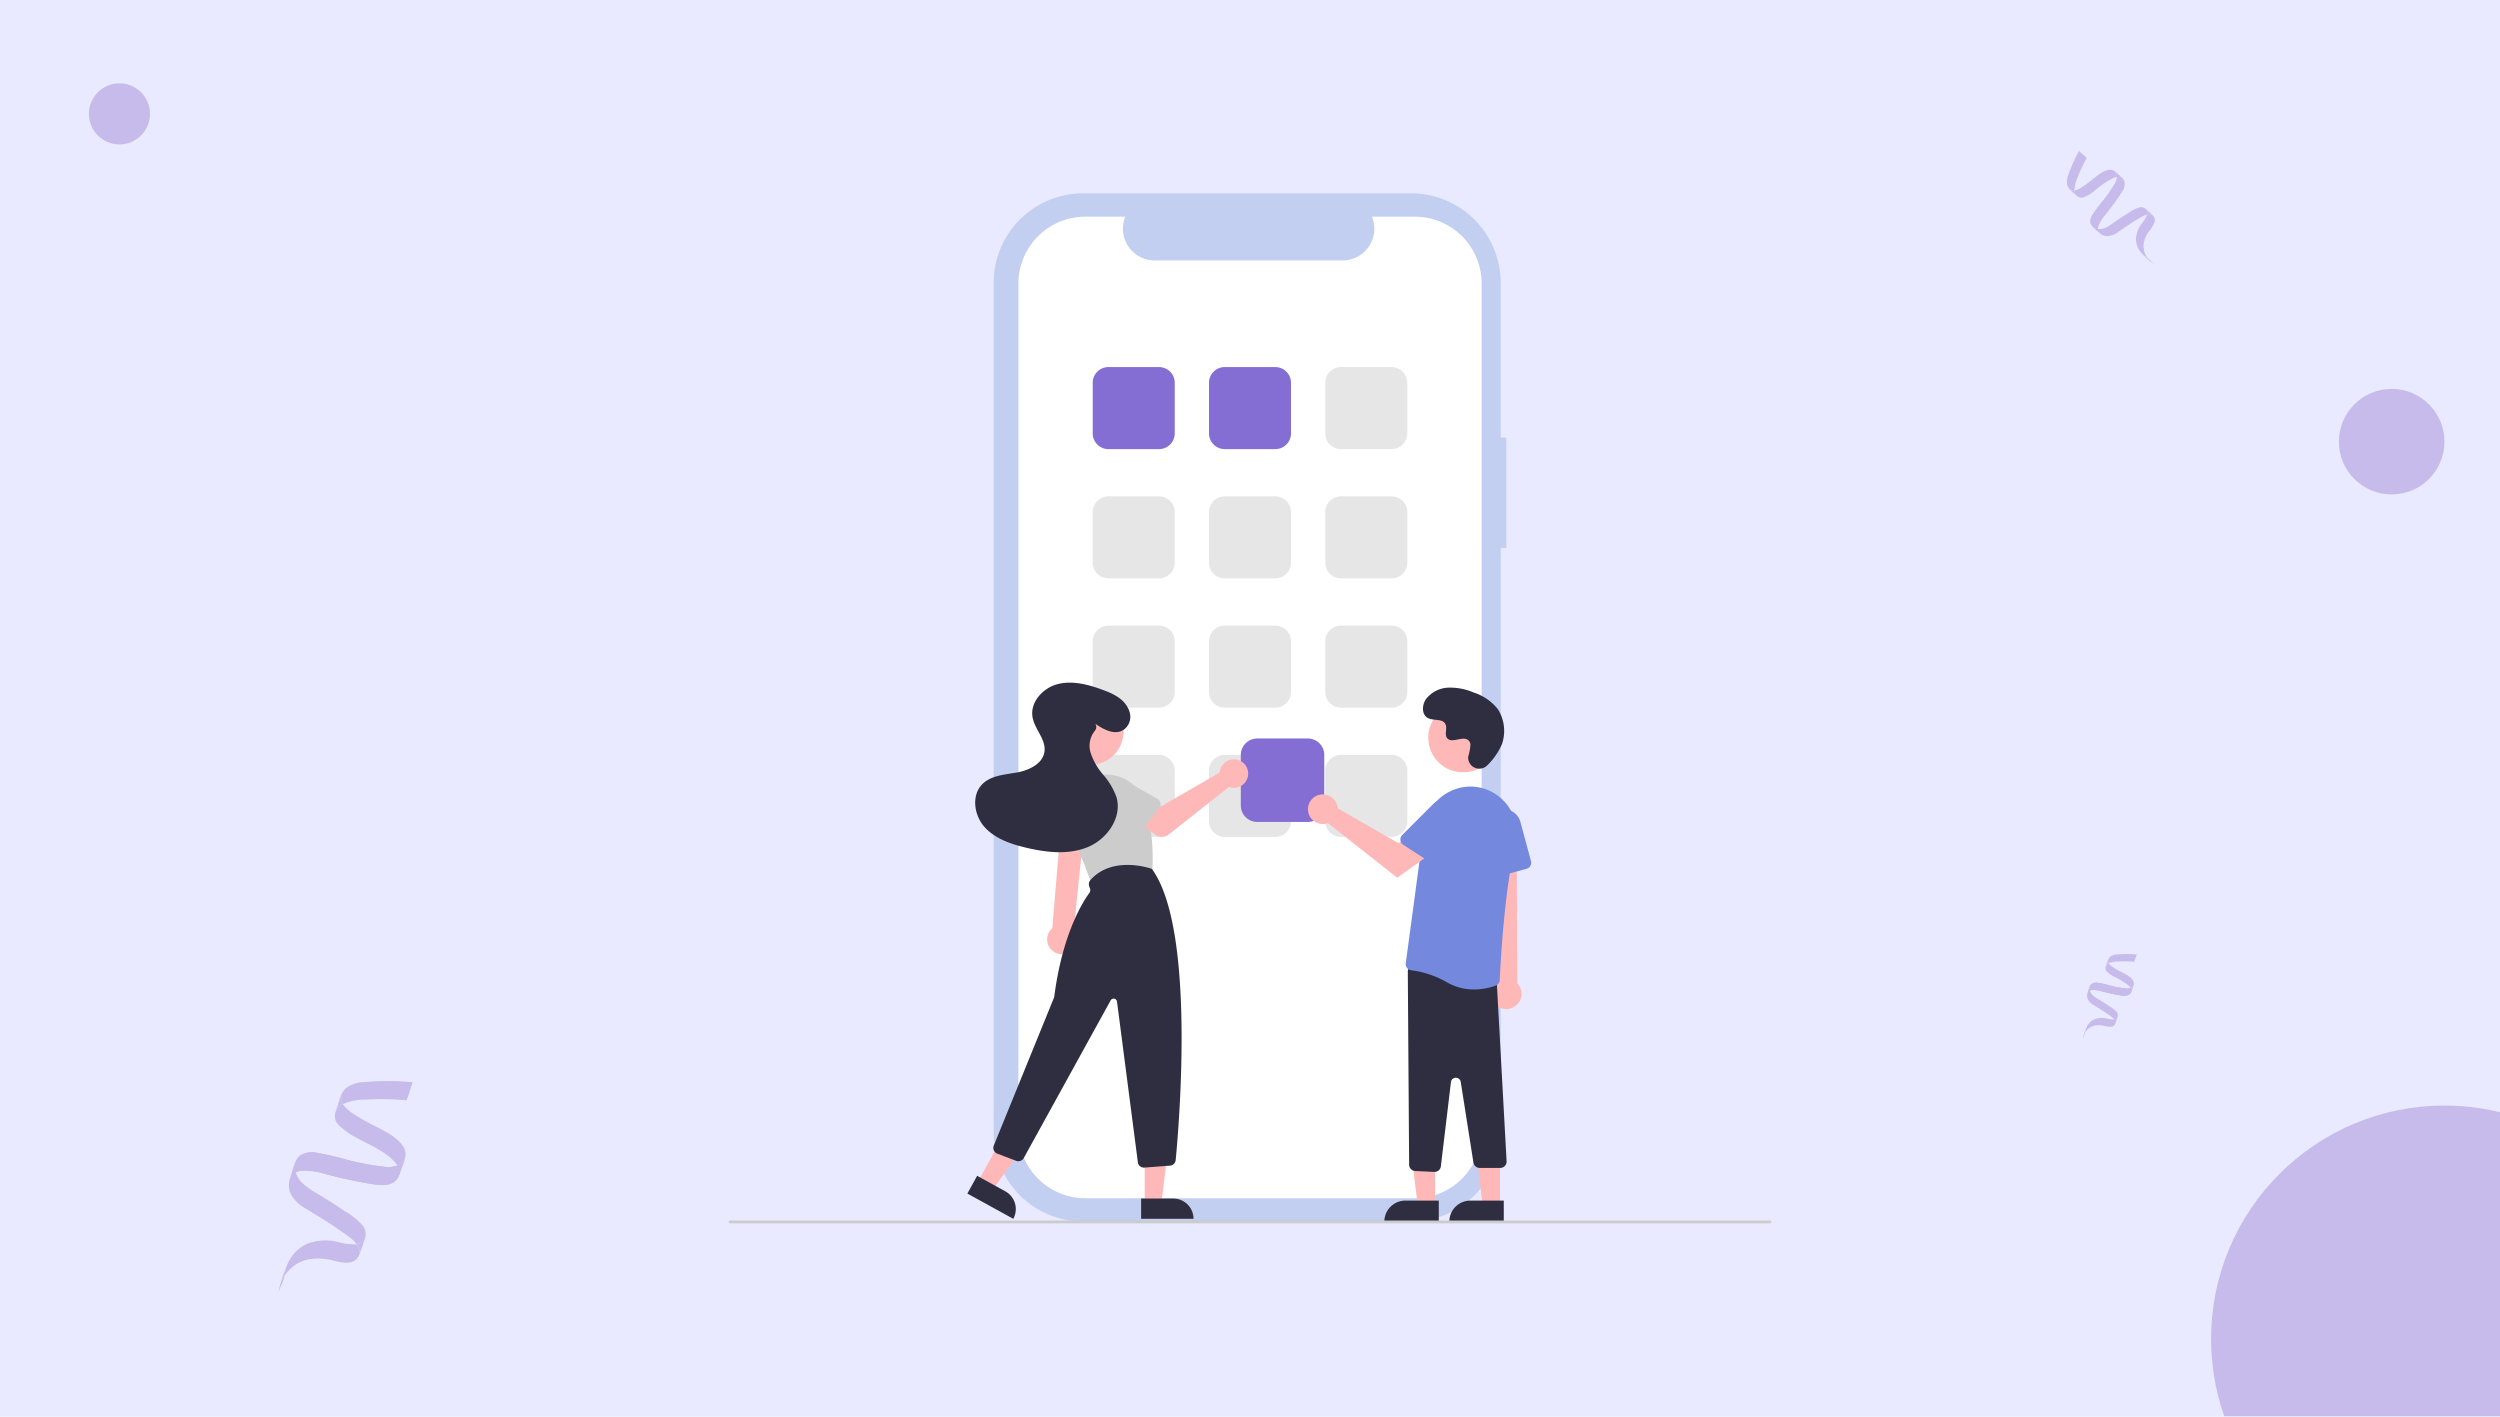 <?xml version="1.0" encoding="UTF-8"?> <svg xmlns="http://www.w3.org/2000/svg" xmlns:xlink="http://www.w3.org/1999/xlink" width="450" height="255" viewBox="0 0 450 255"><defs><clipPath id="clip-path"><rect id="Rectangle_36" data-name="Rectangle 36" width="450" height="255" fill="#754ebf"></rect></clipPath></defs><g id="Mobility_Management_Umbrella:_Features_Differences_and_Future" data-name="Mobility Management Umbrella: Features, Differences and Future" transform="translate(-69 -1736)"><rect id="Rectangle_168" data-name="Rectangle 168" width="450" height="255" transform="translate(69 1736)" fill="#e9eaff"></rect><g id="Group_4700" data-name="Group 4700" transform="translate(0 1229)" opacity="0.534"><g id="Group_4246" data-name="Group 4246" transform="translate(482.813 261.171) rotate(19)" opacity="0.558"><path id="Path_15362" data-name="Path 15362" d="M102.428,424.656a1.5,1.5,0,0,0,.072.166C102.534,424.309,102.271,424.224,102.428,424.656Z" transform="translate(-0.093 -11.687)" fill="#754ebf"></path><path id="Path_15363" data-name="Path 15363" d="M102.4,426.44c-.025.065-.041.13-.066.2C102.356,426.569,102.378,426.5,102.4,426.44Z" transform="translate(-0.065 -12.892)" fill="#754ebf"></path><path id="Path_15364" data-name="Path 15364" d="M106.019,413.136v0Z" transform="translate(-2.222 -5.111)" fill="#754ebf"></path><path id="Path_15365" data-name="Path 15365" d="M106.015,410.521q0,.564,0,1.128v0l0,.127v.018a1.243,1.243,0,0,1,.313-.687A.837.837,0,0,1,106.015,410.521Z" transform="translate(-2.217 -3.582)" fill="#754ebf"></path><path id="Path_15366" data-name="Path 15366" d="M117.978,435.729l0-.057v.046Z" transform="translate(-9.216 -18.291)" fill="#754ebf"></path><path id="Path_15367" data-name="Path 15367" d="M117.975,435.619v.045h0Z" transform="translate(-9.215 -18.238)" fill="#754ebf"></path><path id="Path_15368" data-name="Path 15368" d="M105.984,406.939a.837.837,0,0,0,.308.587,3.955,3.955,0,0,1,1.478-.848,18.914,18.914,0,0,1,2.771-.9,4.864,4.864,0,0,0,.011-.692c0-.055-.025-.687,0-.692a18.6,18.6,0,0,0-3.284,1.118,2.267,2.267,0,0,0-1.142.862,3.273,3.273,0,0,0-.151,1.521c0,.1,0,.2.006.3l0-.127Q105.983,407.5,105.984,406.939Z" transform="translate(-2.186 0)" fill="#754ebf"></path><path id="Path_15369" data-name="Path 15369" d="M118,432.7c0,.007,0,.013,0,.019s0,.026,0,.039Z" transform="translate(-9.227 -16.551)" fill="#754ebf"></path><path id="Path_15370" data-name="Path 15370" d="M106.006,413.578l0-.015v.015Z" transform="translate(-2.215 -5.351)" fill="#754ebf"></path><path id="Path_15371" data-name="Path 15371" d="M117.976,435.781h0v0Z" transform="translate(-9.216 -18.355)" fill="#754ebf"></path><path id="Path_15372" data-name="Path 15372" d="M109.619,414.2c-.034-1.169-1.8-1.366-2.669-1.5a15.808,15.808,0,0,1-1.909-.352,2.527,2.527,0,0,1-.935-.414,1.243,1.243,0,0,0-.313.687.892.892,0,0,0,.481.825,5.04,5.04,0,0,0,1.48.452,12.884,12.884,0,0,1,3.035.659,1.954,1.954,0,0,1,.471.291,1.181,1.181,0,0,0,.171-.188c.069-.094.091-.237.158-.32q0,.5,0,1l-.025-.082c-.029-.049-.045-.1-.076-.153a1.068,1.068,0,0,0-.165-.2c-.019-.019-.04-.035-.06-.052-.027.024-.055.047-.084.069a1.99,1.99,0,0,1-.651.294,18.931,18.931,0,0,1-3.385.46c-.543.051-1.09.1-1.627.2a1.55,1.55,0,0,0-1.133.617,3.332,3.332,0,0,0-.135,1.569,1.674,1.674,0,0,0,.333,1.144,2.484,2.484,0,0,0,1.384.723c.6.146,1.216.259,1.82.409.627.156,1.254.324,1.87.521a2.424,2.424,0,0,1,.69.323.792.792,0,0,0,.427-.6,1,1,0,0,0-.4-.78,4.79,4.79,0,0,0-1.6-.588q-.915-.256-1.843-.461c-.822-.182-1.922-.3-2.427-1.043a1.245,1.245,0,0,1,.4-.274,5.408,5.408,0,0,1,1.615-.308,35.054,35.054,0,0,0,3.7-.449,1.763,1.763,0,0,0,1.29-.755,1.264,1.264,0,0,0,.11-.592C109.621,414.949,109.63,414.573,109.619,414.2Zm-7.284,3.178c-.158-.432.105-.347.072.166A1.5,1.5,0,0,1,102.335,417.378Z" transform="translate(0 -4.409)" fill="#754ebf"></path><path id="Path_15373" data-name="Path 15373" d="M116.966,433.343a.981.981,0,0,1,.419.661v-.045q0-.589.01-1.178c0-.013,0-.026,0-.039A.792.792,0,0,1,116.966,433.343Z" transform="translate(-8.625 -16.578)" fill="#754ebf"></path><path id="Path_15374" data-name="Path 15374" d="M106.644,442.467a4.034,4.034,0,0,0,0,.824c0-.025,0-.051,0-.076C106.646,442.967,106.641,442.717,106.644,442.467Z" transform="translate(-2.577 -22.265)" fill="#754ebf"></path><path id="Path_15375" data-name="Path 15375" d="M106.7,442.454c-.014-.081-.025-.08-.034-.032,0,.249,0,.5,0,.747,0,.025,0,.051,0,.076s.015,0,.025-.06.012-.093.02-.139c.014-.079.032-.157.053-.234,0-.012,0-.024-.006-.036C106.739,442.669,106.722,442.562,106.7,442.454Z" transform="translate(-2.603 -22.22)" fill="#754ebf"></path><path id="Path_15376" data-name="Path 15376" d="M106.7,443.78c-.01.059-.018.075-.025.06a3.923,3.923,0,0,0,.083.915,3.3,3.3,0,0,1,.011-.692,3.649,3.649,0,0,0,0-.656c-.021.077-.039.155-.053.234C106.714,443.688,106.71,443.734,106.7,443.78Z" transform="translate(-2.608 -22.815)" fill="#754ebf"></path><path id="Path_15377" data-name="Path 15377" d="M111.379,433.378c0-.187.008-.37,0-.543q-.006.589-.01,1.178l0,.057,0-.011v0a.981.981,0,0,0-.419-.661,4.417,4.417,0,0,1-1.39.29,3.65,3.65,0,0,0-2.038.876,2.817,2.817,0,0,0-.82,1.744c-.016.175-.023.351-.025.528.009-.047.02-.048.034.032.018.108.035.215.061.322,0,.012,0,.024.006.036a2.858,2.858,0,0,1,.173-.479,2.686,2.686,0,0,1,.888-1.067,3.834,3.834,0,0,1,1.5-.571,4.572,4.572,0,0,0,1.638-.346C111.47,434.445,111.377,433.894,111.379,433.378Z" transform="translate(-2.605 -16.632)" fill="#754ebf"></path><path id="Path_15378" data-name="Path 15378" d="M109.646,417.555c-.01.029-.021.056-.032.082v-.01c-.068.083-.09.226-.158.32a1.184,1.184,0,0,1-.171.188c-.027.024-.055.047-.084.069a1.991,1.991,0,0,1-.651.294,18.931,18.931,0,0,1-3.385.46c-.543.051-1.09.1-1.627.2a1.55,1.55,0,0,0-1.133.617,1.231,1.231,0,0,0-.143.475,1.4,1.4,0,0,0,.159.581,1.614,1.614,0,0,0,.1.159,1.245,1.245,0,0,1,.4-.274,5.406,5.406,0,0,1,1.615-.308,35.071,35.071,0,0,0,3.7-.449,1.763,1.763,0,0,0,1.29-.755,1.264,1.264,0,0,0,.11-.592C109.646,418.258,109.654,417.906,109.646,417.555Z" transform="translate(-0.026 -7.696)" fill="#754ebf"></path></g><g id="Group_4249" data-name="Group 4249" transform="translate(163.813 281.171) rotate(19)" opacity="0.558"><path id="Path_15362-2" data-name="Path 15362" d="M102.5,425.071a3.736,3.736,0,0,0,.18.413C102.768,424.205,102.111,423.994,102.5,425.071Z" transform="translate(0.006 0.717)" fill="#754ebf"></path><path id="Path_15363-2" data-name="Path 15363" d="M102.5,426.44c-.062.163-.1.325-.166.494C102.4,426.761,102.449,426.6,102.5,426.44Z" transform="translate(0.004 0.791)" fill="#754ebf"></path><path id="Path_15364-2" data-name="Path 15364" d="M106.021,413.136l0,.107v.133Z" transform="translate(0.136 0.314)" fill="#754ebf"></path><path id="Path_15365-2" data-name="Path 15365" d="M106.024,410.521q0,1.408-.005,2.816l0-.107,0,.239v-.133l-.009.317,0,.045a3.1,3.1,0,0,1,.781-1.713A2.089,2.089,0,0,1,106.024,410.521Z" transform="translate(0.136 0.22)" fill="#754ebf"></path><path id="Path_15366-2" data-name="Path 15366" d="M117.981,435.814l0-.142v.114Z" transform="translate(0.566 1.123)" fill="#754ebf"></path><path id="Path_15367-2" data-name="Path 15367" d="M117.977,435.675l0-.094,0,.206v-.112Z" transform="translate(0.566 1.119)" fill="#754ebf"></path><path id="Path_15368-2" data-name="Path 15368" d="M106.025,410.741a2.088,2.088,0,0,0,.769,1.464,9.869,9.869,0,0,1,3.687-2.115,47.193,47.193,0,0,1,6.915-2.24,12.138,12.138,0,0,0,.027-1.726c0-.138-.062-1.713-.006-1.728a46.4,46.4,0,0,0-8.194,2.791,5.655,5.655,0,0,0-2.85,2.15c-.6,1.1-.375,2.6-.377,3.8,0,.258,0,.5.016.741l.009-.317Q106.023,412.148,106.025,410.741Z" transform="translate(0.134 0)" fill="#754ebf"></path><path id="Path_15369-2" data-name="Path 15369" d="M118,432.7c0,.016-.006.032-.008.048,0,.032,0,.064.007.1Z" transform="translate(0.566 1.016)" fill="#754ebf"></path><path id="Path_15370-2" data-name="Path 15370" d="M106.006,413.627l.005-.037,0-.044Z" transform="translate(0.136 0.328)" fill="#754ebf"></path><path id="Path_15371-2" data-name="Path 15371" d="M117.976,435.782v0Z" transform="translate(0.566 1.126)" fill="#754ebf"></path><path id="Path_15372-2" data-name="Path 15372" d="M120.685,417.588c-.085-2.917-4.5-3.408-6.66-3.743a39.441,39.441,0,0,1-4.763-.877,6.305,6.305,0,0,1-2.334-1.034,3.1,3.1,0,0,0-.781,1.713,2.225,2.225,0,0,0,1.2,2.058,12.575,12.575,0,0,0,3.692,1.127c2.521.468,5.206.57,7.573,1.644a4.877,4.877,0,0,1,1.175.727,2.947,2.947,0,0,0,.426-.468c.171-.235.226-.591.395-.8q0,1.243-.005,2.486c-.021-.068-.042-.137-.063-.205-.073-.123-.112-.257-.19-.381a2.664,2.664,0,0,0-.412-.5c-.048-.047-.1-.087-.15-.13-.067.06-.137.118-.21.173a4.965,4.965,0,0,1-1.624.734,47.232,47.232,0,0,1-8.446,1.149c-1.354.126-2.719.25-4.059.492a3.868,3.868,0,0,0-2.828,1.538c-.62,1.069-.34,2.757-.338,3.915a4.178,4.178,0,0,0,.832,2.854,6.2,6.2,0,0,0,3.454,1.8c1.507.365,3.034.647,4.54,1.021,1.565.388,3.128.809,4.666,1.3a6.049,6.049,0,0,1,1.721.8,1.976,1.976,0,0,0,1.066-1.5,2.5,2.5,0,0,0-1-1.945,11.951,11.951,0,0,0-3.987-1.468q-2.284-.639-4.6-1.151c-2.052-.455-4.8-.74-6.056-2.6a3.106,3.106,0,0,1,.992-.685,13.49,13.49,0,0,1,4.029-.769,87.488,87.488,0,0,0,9.239-1.121c1.227-.268,2.6-.687,3.22-1.884a3.153,3.153,0,0,0,.273-1.476C120.69,419.456,120.712,418.519,120.685,417.588Zm-18.175,7.93c-.394-1.077.263-.866.18.413A3.735,3.735,0,0,1,102.51,425.518Z" transform="translate(0 0.271)" fill="#754ebf"></path><path id="Path_15373-2" data-name="Path 15373" d="M116.966,434.241a2.447,2.447,0,0,1,1.046,1.648l0-.206,0,.094q.012-1.47.026-2.939c0-.032-.005-.064-.007-.1A1.976,1.976,0,0,1,116.966,434.241Z" transform="translate(0.529 1.017)" fill="#754ebf"></path><path id="Path_15374-2" data-name="Path 15374" d="M106.674,442.467a10.066,10.066,0,0,0,.005,2.055c0-.063,0-.127,0-.191C106.678,443.714,106.665,443.09,106.674,442.467Z" transform="translate(0.158 1.366)" fill="#754ebf"></path><path id="Path_15375-2" data-name="Path 15375" d="M106.756,442.551c-.035-.2-.062-.2-.084-.081-.008.623,0,1.247,0,1.865,0,.063,0,.127,0,.19.017.036.037,0,.062-.15.02-.115.031-.231.051-.347.035-.2.081-.392.133-.584-.005-.03-.009-.061-.016-.09C106.843,443.087,106.8,442.82,106.756,442.551Z" transform="translate(0.16 1.364)" fill="#754ebf"></path><path id="Path_15376-2" data-name="Path 15376" d="M106.739,444.338c-.025.148-.046.186-.062.15a9.787,9.787,0,0,0,.208,2.283,8.243,8.243,0,0,1,.028-1.727,9.1,9.1,0,0,0,.009-1.638c-.052.193-.1.387-.133.584C106.77,444.107,106.759,444.223,106.739,444.338Z" transform="translate(0.16 1.4)" fill="#754ebf"></path><path id="Path_15377-2" data-name="Path 15377" d="M118.417,434.189c0-.466.021-.922-.008-1.354q-.014,1.468-.026,2.939l0,.142-.005-.028v0a2.447,2.447,0,0,0-1.046-1.648,11.018,11.018,0,0,1-3.468.723,9.107,9.107,0,0,0-5.085,2.185,7.028,7.028,0,0,0-2.047,4.351c-.04.436-.057.876-.063,1.317.022-.118.049-.12.084.081.046.269.087.537.151.8.006.029.01.06.016.09a7.136,7.136,0,0,1,.431-1.194,6.7,6.7,0,0,1,2.217-2.662,9.566,9.566,0,0,1,3.741-1.424c1.316-.245,2.924-.124,4.087-.863C118.643,436.852,118.412,435.478,118.417,434.189Z" transform="translate(0.16 1.021)" fill="#754ebf"></path><path id="Path_15378-2" data-name="Path 15378" d="M120.686,417.555c-.026.071-.053.139-.08.2v-.024c-.169.207-.224.564-.395.8a2.952,2.952,0,0,1-.426.468c-.067.06-.137.118-.21.173a4.968,4.968,0,0,1-1.624.734,47.232,47.232,0,0,1-8.446,1.149c-1.354.126-2.719.25-4.059.492a3.868,3.868,0,0,0-2.828,1.538,3.072,3.072,0,0,0-.357,1.184,3.491,3.491,0,0,0,.4,1.45,4.021,4.021,0,0,0,.259.4,3.106,3.106,0,0,1,.992-.685,13.49,13.49,0,0,1,4.029-.769,87.489,87.489,0,0,0,9.239-1.121c1.226-.268,2.6-.687,3.22-1.884a3.153,3.153,0,0,0,.273-1.476C120.687,419.31,120.706,418.43,120.686,417.555Z" transform="translate(0.002 0.472)" fill="#754ebf"></path></g><g id="Group_4247" data-name="Group 4247" transform="translate(72.085 339.217) rotate(-47)" opacity="0.558"><path id="Path_15362-3" data-name="Path 15362" d="M102.447,424.755a2.031,2.031,0,0,0,.1.225C102.59,424.284,102.233,424.169,102.447,424.755Z" transform="translate(-0.07 -8.732)" fill="#754ebf"></path><path id="Path_15363-3" data-name="Path 15363" d="M102.42,426.44c-.034.088-.055.177-.09.269C102.365,426.615,102.395,426.526,102.42,426.44Z" transform="translate(-0.049 -9.633)" fill="#754ebf"></path><path id="Path_15364-3" data-name="Path 15364" d="M106.02,413.136l0,.058v.072Z" transform="translate(-1.66 -3.819)" fill="#754ebf"></path><path id="Path_15365-3" data-name="Path 15365" d="M106.017,410.521q0,.765,0,1.53l0-.058,0,.13v-.072l-.005.172v.024a1.686,1.686,0,0,1,.425-.931A1.135,1.135,0,0,1,106.017,410.521Z" transform="translate(-1.656 -2.676)" fill="#754ebf"></path><path id="Path_15366-3" data-name="Path 15366" d="M117.979,435.749l0-.077v.062Z" transform="translate(-6.886 -13.667)" fill="#754ebf"></path><path id="Path_15367-3" data-name="Path 15367" d="M117.976,435.632l0-.051v.112h0Z" transform="translate(-6.885 -13.627)" fill="#754ebf"></path><path id="Path_15368-3" data-name="Path 15368" d="M105.994,407.845a1.135,1.135,0,0,0,.418.8,5.363,5.363,0,0,1,2-1.15,25.653,25.653,0,0,1,3.758-1.217,6.6,6.6,0,0,0,.015-.938c0-.075-.034-.931,0-.939a25.229,25.229,0,0,0-4.454,1.517,3.074,3.074,0,0,0-1.549,1.169,4.439,4.439,0,0,0-.2,2.063c0,.14,0,.274.008.4l.005-.172Q105.993,408.61,105.994,407.845Z" transform="translate(-1.634 0)" fill="#754ebf"></path><path id="Path_15369-3" data-name="Path 15369" d="M118,432.7c0,.009,0,.017,0,.026s0,.035,0,.052Z" transform="translate(-6.894 -12.366)" fill="#754ebf"></path><path id="Path_15370-3" data-name="Path 15370" d="M106.006,413.59l0-.02v-.024Z" transform="translate(-1.655 -3.998)" fill="#754ebf"></path><path id="Path_15371-3" data-name="Path 15371" d="M117.976,435.781h0v0Z" transform="translate(-6.886 -13.714)" fill="#754ebf"></path><path id="Path_15372-3" data-name="Path 15372" d="M112.255,415.007c-.046-1.586-2.445-1.852-3.62-2.034a21.441,21.441,0,0,1-2.589-.477,3.428,3.428,0,0,1-1.269-.562,1.685,1.685,0,0,0-.425.931,1.209,1.209,0,0,0,.653,1.119,6.835,6.835,0,0,0,2.007.613,17.473,17.473,0,0,1,4.116.893,2.651,2.651,0,0,1,.638.4,1.6,1.6,0,0,0,.231-.255c.093-.128.123-.321.215-.434q0,.676,0,1.351l-.034-.111c-.039-.067-.061-.14-.1-.207a1.448,1.448,0,0,0-.224-.273c-.026-.025-.055-.047-.082-.071-.037.033-.074.064-.114.094a2.7,2.7,0,0,1-.883.4,25.672,25.672,0,0,1-4.59.624c-.736.069-1.478.136-2.206.267a2.1,2.1,0,0,0-1.537.836,4.518,4.518,0,0,0-.184,2.128,2.271,2.271,0,0,0,.452,1.551,3.369,3.369,0,0,0,1.877.98c.819.2,1.649.352,2.468.555.851.211,1.7.44,2.536.706a3.288,3.288,0,0,1,.935.437,1.074,1.074,0,0,0,.579-.815,1.361,1.361,0,0,0-.543-1.057,6.5,6.5,0,0,0-2.167-.8q-1.241-.347-2.5-.626c-1.115-.247-2.607-.4-3.291-1.415a1.687,1.687,0,0,1,.539-.372,7.332,7.332,0,0,1,2.19-.418,47.558,47.558,0,0,0,5.022-.609,2.391,2.391,0,0,0,1.75-1.024,1.714,1.714,0,0,0,.149-.8C112.258,416.022,112.27,415.513,112.255,415.007Zm-9.878,4.31c-.214-.586.143-.471.1.225A2.033,2.033,0,0,1,102.377,419.317Z" transform="translate(0 -3.294)" fill="#754ebf"></path><path id="Path_15373-3" data-name="Path 15373" d="M116.966,433.557a1.33,1.33,0,0,1,.569.9v-.112l0,.051q.007-.8.014-1.6c0-.017,0-.035,0-.052A1.074,1.074,0,0,1,116.966,433.557Z" transform="translate(-6.444 -12.386)" fill="#754ebf"></path><path id="Path_15374-3" data-name="Path 15374" d="M106.651,442.467a5.471,5.471,0,0,0,0,1.117c0-.034,0-.069,0-.1C106.653,443.145,106.647,442.805,106.651,442.467Z" transform="translate(-1.925 -16.636)" fill="#754ebf"></path><path id="Path_15375-3" data-name="Path 15375" d="M106.716,442.477c-.019-.109-.034-.108-.046-.044,0,.338,0,.678,0,1.013,0,.034,0,.069,0,.1s.02,0,.034-.082c.011-.062.017-.126.028-.189.019-.107.044-.213.072-.318,0-.016-.005-.033-.008-.049C106.764,442.768,106.741,442.623,106.716,442.477Z" transform="translate(-1.945 -16.602)" fill="#754ebf"></path><path id="Path_15376-3" data-name="Path 15376" d="M106.711,443.913c-.014.081-.025.1-.034.082a5.32,5.32,0,0,0,.113,1.241,4.48,4.48,0,0,1,.015-.939,4.949,4.949,0,0,0,.005-.89c-.028.1-.053.211-.072.318C106.728,443.788,106.721,443.851,106.711,443.913Z" transform="translate(-1.948 -17.047)" fill="#754ebf"></path><path id="Path_15377-3" data-name="Path 15377" d="M113.056,433.571c0-.253.011-.5,0-.736q-.008.8-.014,1.6l0,.077,0-.015v0a1.33,1.33,0,0,0-.569-.9,5.989,5.989,0,0,1-1.885.393,4.949,4.949,0,0,0-2.764,1.187,3.82,3.82,0,0,0-1.113,2.365c-.022.237-.031.476-.034.716.012-.064.026-.065.046.044.025.146.047.292.082.436,0,.016.006.033.008.049a3.878,3.878,0,0,1,.234-.649,3.642,3.642,0,0,1,1.2-1.447,5.2,5.2,0,0,1,2.033-.774,6.2,6.2,0,0,0,2.221-.469C113.178,435.018,113.053,434.271,113.056,433.571Z" transform="translate(-1.946 -12.427)" fill="#754ebf"></path><path id="Path_15378-3" data-name="Path 15378" d="M112.276,417.555c-.014.039-.029.075-.043.111v-.013c-.092.113-.122.306-.215.434a1.6,1.6,0,0,1-.231.254c-.037.033-.074.064-.114.094a2.7,2.7,0,0,1-.883.4,25.675,25.675,0,0,1-4.59.624c-.736.069-1.478.136-2.206.267a2.1,2.1,0,0,0-1.537.836,1.67,1.67,0,0,0-.194.644,1.9,1.9,0,0,0,.216.788,2.18,2.18,0,0,0,.141.216,1.689,1.689,0,0,1,.539-.372,7.331,7.331,0,0,1,2.19-.418,47.559,47.559,0,0,0,5.022-.609,2.391,2.391,0,0,0,1.75-1.024,1.714,1.714,0,0,0,.149-.8C112.277,418.509,112.287,418.031,112.276,417.555Z" transform="translate(-0.019 -5.75)" fill="#754ebf"></path></g><circle id="Ellipse_31" data-name="Ellipse 31" cx="5.5" cy="5.5" r="5.5" transform="translate(85 522)" fill="#754ebf" opacity="0.558"></circle><circle id="Ellipse_29" data-name="Ellipse 29" cx="9.5" cy="9.5" r="9.5" transform="translate(490 577)" fill="#754ebf" opacity="0.558"></circle><g id="Mask_Group_7" data-name="Mask Group 7" transform="translate(69 507)" opacity="0.558" clip-path="url(#clip-path)"><circle id="Ellipse_30" data-name="Ellipse 30" cx="42" cy="42" r="42" transform="translate(398 199)" fill="#754ebf"></circle></g></g><g id="undraw_App_installation_re_h36x" transform="translate(200.162 1770.801)"><path id="Path_16152" data-name="Path 16152" d="M510.839,129.458h-1.017V101.6A16.123,16.123,0,0,0,493.7,85.477h-59.02A16.123,16.123,0,0,0,418.555,101.6V254.43a16.123,16.123,0,0,0,16.123,16.123H493.7a16.123,16.123,0,0,0,16.123-16.123V149.287h1.017Z" transform="translate(-370.859 -85.477)" fill="#c2cff0"></path><path id="Path_16153" data-name="Path 16153" d="M519.437,114.012v152.6A12.041,12.041,0,0,1,507.4,278.658h-59.3a12.041,12.041,0,0,1-12.041-12.041v-152.6a12.041,12.041,0,0,1,12.041-12.041h7.194a5.723,5.723,0,0,0,5.3,7.881H494.4a5.723,5.723,0,0,0,5.3-7.881h7.7a12.041,12.041,0,0,1,12.041,12.041Z" transform="translate(-383.906 -97.776)" fill="#fff"></path><path id="Path_16154" data-name="Path 16154" d="M500.6,223.213h-9.107a2.833,2.833,0,0,1-2.83-2.83v-9.107a2.833,2.833,0,0,1,2.83-2.83H500.6a2.834,2.834,0,0,1,2.83,2.83v9.107A2.834,2.834,0,0,1,500.6,223.213Z" transform="translate(-423.138 -177.174)" fill="#846dd3"></path><path id="Path_16155" data-name="Path 16155" d="M582.9,223.213H573.8a2.834,2.834,0,0,1-2.83-2.83v-9.107a2.833,2.833,0,0,1,2.83-2.83H582.9a2.833,2.833,0,0,1,2.83,2.83v9.107A2.833,2.833,0,0,1,582.9,223.213Z" transform="translate(-484.511 -177.174)" fill="#846dd3"></path><path id="Path_16156" data-name="Path 16156" d="M665.207,223.213H656.1a2.833,2.833,0,0,1-2.83-2.83v-9.107a2.833,2.833,0,0,1,2.83-2.83h9.107a2.833,2.833,0,0,1,2.83,2.83v9.107A2.833,2.833,0,0,1,665.207,223.213Z" transform="translate(-545.885 -177.174)" fill="#e6e6e6"></path><path id="Path_16157" data-name="Path 16157" d="M500.6,314.722h-9.107a2.834,2.834,0,0,1-2.83-2.83v-9.107a2.833,2.833,0,0,1,2.83-2.83H500.6a2.834,2.834,0,0,1,2.83,2.83v9.107A2.834,2.834,0,0,1,500.6,314.722Z" transform="translate(-423.138 -245.412)" fill="#e6e6e6"></path><path id="Path_16158" data-name="Path 16158" d="M582.9,314.722H573.8a2.834,2.834,0,0,1-2.83-2.83v-9.107a2.834,2.834,0,0,1,2.83-2.83H582.9a2.833,2.833,0,0,1,2.83,2.83v9.107A2.833,2.833,0,0,1,582.9,314.722Z" transform="translate(-484.511 -245.412)" fill="#e6e6e6"></path><path id="Path_16159" data-name="Path 16159" d="M665.207,314.722H656.1a2.833,2.833,0,0,1-2.83-2.83v-9.107a2.833,2.833,0,0,1,2.83-2.83h9.107a2.834,2.834,0,0,1,2.83,2.83v9.107A2.833,2.833,0,0,1,665.207,314.722Z" transform="translate(-545.885 -245.412)" fill="#e6e6e6"></path><path id="Path_16160" data-name="Path 16160" d="M500.6,406.213h-9.107a2.833,2.833,0,0,1-2.83-2.83v-9.107a2.833,2.833,0,0,1,2.83-2.83H500.6a2.834,2.834,0,0,1,2.83,2.83v9.107A2.833,2.833,0,0,1,500.6,406.213Z" transform="translate(-423.138 -313.637)" fill="#e6e6e6"></path><path id="Path_16161" data-name="Path 16161" d="M582.9,406.213H573.8a2.833,2.833,0,0,1-2.83-2.83v-9.107a2.834,2.834,0,0,1,2.83-2.83H582.9a2.833,2.833,0,0,1,2.83,2.83v9.107A2.833,2.833,0,0,1,582.9,406.213Z" transform="translate(-484.511 -313.637)" fill="#e6e6e6"></path><path id="Path_16162" data-name="Path 16162" d="M665.207,406.213H656.1a2.833,2.833,0,0,1-2.83-2.83v-9.107a2.833,2.833,0,0,1,2.83-2.83h9.107a2.833,2.833,0,0,1,2.83,2.83v9.107A2.833,2.833,0,0,1,665.207,406.213Z" transform="translate(-545.885 -313.637)" fill="#e6e6e6"></path><path id="Path_16163" data-name="Path 16163" d="M500.6,497.722h-9.107a2.833,2.833,0,0,1-2.83-2.83v-9.107a2.834,2.834,0,0,1,2.83-2.83H500.6a2.834,2.834,0,0,1,2.83,2.83v9.107A2.833,2.833,0,0,1,500.6,497.722Z" transform="translate(-423.138 -381.875)" fill="#e6e6e6"></path><path id="Path_16164" data-name="Path 16164" d="M582.9,497.722H573.8a2.833,2.833,0,0,1-2.83-2.83v-9.107a2.833,2.833,0,0,1,2.83-2.83H582.9a2.833,2.833,0,0,1,2.83,2.83v9.107A2.833,2.833,0,0,1,582.9,497.722Z" transform="translate(-484.511 -381.875)" fill="#e6e6e6"></path><path id="Path_16165" data-name="Path 16165" d="M665.207,497.722H656.1a2.833,2.833,0,0,1-2.83-2.83v-9.107a2.833,2.833,0,0,1,2.83-2.83h9.107a2.834,2.834,0,0,1,2.83,2.83v9.107A2.833,2.833,0,0,1,665.207,497.722Z" transform="translate(-545.885 -381.875)" fill="#e6e6e6"></path><path id="Path_16166" data-name="Path 16166" d="M605.564,486.364h-9.107a2.961,2.961,0,0,1-2.957-2.957V474.3a2.961,2.961,0,0,1,2.957-2.957h9.107a2.961,2.961,0,0,1,2.957,2.957v9.107A2.961,2.961,0,0,1,605.564,486.364Z" transform="translate(-501.315 -373.216)" fill="#846dd3"></path><path id="Path_16167" data-name="Path 16167" d="M460.242,554.946a2.63,2.63,0,0,0,.941-3.922L463.15,531.8H458.9l-1.563,18.775a2.644,2.644,0,0,0,2.906,4.375Z" transform="translate(-399.084 -418.296)" fill="#ffb8b8"></path><circle id="Ellipse_432" data-name="Ellipse 432" cx="6.013" cy="6.013" r="6.013" transform="translate(59.048 90.863)" fill="#ffb8b8"></circle><path id="Path_16168" data-name="Path 16168" d="M475.111,516.952a1.1,1.1,0,0,1-1.06-.808,60.82,60.82,0,0,0-3.725-8.8,7.286,7.286,0,0,1,4.138-10.06h0a7.283,7.283,0,0,1,9.359,4.64,36.04,36.04,0,0,1,1.364,12.019,1.1,1.1,0,0,1-.865,1.02l-8.974,1.96A1.1,1.1,0,0,1,475.111,516.952Z" transform="translate(-408.918 -392.253)" fill="#ccc"></path><path id="Path_16169" data-name="Path 16169" d="M294.464,680.936h3l1.428-11.577h-4.43Z" transform="translate(-219.581 -499.139)" fill="#ffb8b8"></path><path id="Path_16170" data-name="Path 16170" d="M0,0H9.433V3.645H3.645A3.645,3.645,0,0,1,0,0Z" transform="translate(83.673 184.584) rotate(179.997)" fill="#2f2e41"></path><path id="Path_16171" data-name="Path 16171" d="M176.447,669.84l2.63,1.446,6.829-9.457-3.882-2.134Z" transform="translate(-131.576 -491.933)" fill="#ffb8b8"></path><path id="Path_16172" data-name="Path 16172" d="M0,0H9.433V3.645H3.645A3.645,3.645,0,0,1,0,0H0Z" transform="translate(51.231 184.584) rotate(-151.199)" fill="#2f2e41"></path><path id="Path_16173" data-name="Path 16173" d="M445.426,615.328a1.1,1.1,0,0,1-1.091-.96l-3.754-28.925a.612.612,0,0,0-1.143-.217l-15.644,28.382a1.108,1.108,0,0,1-1.357.5l-3.41-1.3a1.1,1.1,0,0,1-.628-1.445l10.837-26.621a.85.85,0,0,0,.055-.211c1.468-11.36,5.2-17.138,6.312-18.638a.853.853,0,0,0,.121-.777l-.153-.458a1.1,1.1,0,0,1,.212-1.072c4-4.554,10.967-2.069,11.037-2.043l.035.013.022.03c7.814,10.716,4.925,45.523,4.266,52.391a1.1,1.1,0,0,1-1.012.991l-4.621.356C445.483,615.327,445.454,615.328,445.426,615.328Z" transform="translate(-370.682 -439.957)" fill="#2f2e41"></path><path id="Path_16174" data-name="Path 16174" d="M532.267,488.074a2.568,2.568,0,0,0-.059.4l-10.517,6.067-2.556-1.472-2.725,3.568,4.272,3.045a1.959,1.959,0,0,0,2.35-.057l10.845-8.555a2.57,2.57,0,1,0-1.61-3Z" transform="translate(-443.83 -384.214)" fill="#ffb8b8"></path><path id="Path_16175" data-name="Path 16175" d="M506.19,505.866l-3.4,4.405a1.1,1.1,0,0,1-1.666.091l-3.848-4a3.06,3.06,0,0,1,3.752-4.834l4.826,2.7a1.1,1.1,0,0,1,.334,1.634Z" transform="translate(-428.68 -395.249)" fill="#ccc"></path><path id="Path_16176" data-name="Path 16176" d="M465.279,520.677l-5.476-.989a1.1,1.1,0,0,1-.848-1.437L460.73,513a3.06,3.06,0,0,1,6.019,1.1l-.173,5.527a1.1,1.1,0,0,1-1.3,1.049Z" transform="translate(-400.942 -402.406)" fill="#ccc"></path><path id="Path_16177" data-name="Path 16177" d="M427.129,439.229c1.546,1.058,3.575,2.145,5.153,1.019a2.872,2.872,0,0,0,.943-3.311c-.756-2.161-2.832-3.113-4.818-3.842-2.582-.948-5.392-1.7-8.057-1.023s-5.02,3.259-4.539,5.967c.387,2.177,2.441,3.989,2.149,6.181s-2.775,3.368-4.965,3.762-4.642.521-6.216,2.094c-2.008,2.007-1.507,5.595.383,7.714s4.741,3.08,7.5,3.733c3.661.865,7.621,1.32,11.1-.116s6.183-5.3,5.176-8.926a12.455,12.455,0,0,0-2.4-4.085,11.381,11.381,0,0,1-2.319-4.122,4.286,4.286,0,0,1,.774-3.749,1.086,1.086,0,0,0,.146-1.27Z" transform="translate(-361.116 -343.736)" fill="#2f2e41"></path><path id="Path_16178" data-name="Path 16178" d="M486.509,681.2h-3.118l-1.483-12.025h4.6Z" transform="translate(-359.357 -498.999)" fill="#ffb8b8"></path><path id="Path_16179" data-name="Path 16179" d="M467.882,712.955h6.013v3.786h-9.8A3.786,3.786,0,0,1,467.882,712.955Z" transform="translate(-346.075 -531.649)" fill="#2f2e41"></path><path id="Path_16180" data-name="Path 16180" d="M532.509,681.2h-3.118l-1.483-12.025h4.6Z" transform="translate(-393.659 -498.999)" fill="#ffb8b8"></path><path id="Path_16181" data-name="Path 16181" d="M513.882,712.955h6.013v3.786h-9.8A3.786,3.786,0,0,1,513.882,712.955Z" transform="translate(-380.377 -531.649)" fill="#2f2e41"></path><path id="Path_16182" data-name="Path 16182" d="M767.945,563.485a2.732,2.732,0,0,1-.524-4.156L765.368,530.2l5.913.573.162,28.529a2.747,2.747,0,0,1-3.5,4.186Z" transform="translate(-629.476 -417.103)" fill="#ffb8b8"></path><path id="Path_16183" data-name="Path 16183" d="M716.458,669.1l-3.432-.164a1.144,1.144,0,0,1-1.09-1.135l-.24-34.727a1.145,1.145,0,0,1,1.309-1.141l13.731,1.993a1.138,1.138,0,0,1,.98,1.124l1.766,32.178a1.145,1.145,0,0,1-1.144,1.153h-3.7a1.139,1.139,0,0,1-1.13-.966L721.224,652.9a.89.89,0,0,0-1.763.033l-1.812,15.157a1.149,1.149,0,0,1-1.136,1.009Z" transform="translate(-589.454 -492.956)" fill="#2f2e41"></path><path id="Path_16184" data-name="Path 16184" d="M717.77,540.7a17.275,17.275,0,0,0-6.531-2.237,1.123,1.123,0,0,1-.776-.425,1.138,1.138,0,0,1-.237-.865l3.29-24.426a8.448,8.448,0,0,1,4.924-6.6,8.216,8.216,0,0,1,7.984.626q.169.112.332.23a8.437,8.437,0,0,1,3.214,8.792c-2.018,8.253-2.711,21.784-2.829,24.413a1.136,1.136,0,0,1-.742,1.018,11.467,11.467,0,0,1-3.872.689,9.7,9.7,0,0,1-4.757-1.214Z" transform="translate(-588.349 -398.61)" fill="#7488dd"></path><path id="Path_16185" data-name="Path 16185" d="M767.961,533.374a1.14,1.14,0,0,1-.473-.865l-.433-7.852a3.153,3.153,0,0,1,6.191-1l1.9,7.02a1.146,1.146,0,0,1-.805,1.4l-5.414,1.468A1.14,1.14,0,0,1,767.961,533.374Z" transform="translate(-630.731 -410.491)" fill="#7488dd"></path><circle id="Ellipse_433" data-name="Ellipse 433" cx="6.246" cy="6.246" r="6.246" transform="translate(125.926 91.73)" fill="#ffb8b8"></circle><path id="Path_16186" data-name="Path 16186" d="M646.293,512.963a2.692,2.692,0,0,1,.061.417l10.924,6.3,2.655-1.529,2.831,3.706-5.68,4.049-12.463-9.832a2.669,2.669,0,1,1,1.672-3.113Z" transform="translate(-536.755 -402.716)" fill="#ffb8b8"></path><path id="Path_16187" data-name="Path 16187" d="M706.452,521.577a1.14,1.14,0,0,1,.329-.929l5.56-5.561a3.153,3.153,0,0,1,4.875,3.946l-3.96,6.1a1.146,1.146,0,0,1-1.583.337l-4.706-3.054A1.14,1.14,0,0,1,706.452,521.577Z" transform="translate(-585.538 -405.147)" fill="#7488dd"></path><path id="Path_16188" data-name="Path 16188" d="M734.067,449.269a2.017,2.017,0,0,1-3.481-1.121,2.05,2.05,0,0,1,0-.4,9.17,9.17,0,0,0,.408-2.226,1.167,1.167,0,0,0-.214-.546c-.929-1.243-3.108.556-3.985-.569-.537-.69.094-1.777-.318-2.548-.544-1.018-2.156-.516-3.167-1.073-1.125-.62-1.057-2.346-.317-3.4a5.341,5.341,0,0,1,4.049-2.061,10.862,10.862,0,0,1,4.576.893,9.145,9.145,0,0,1,4.323,3,7.319,7.319,0,0,1,.74,6.231A11.744,11.744,0,0,1,734.067,449.269Z" transform="translate(-597.475 -346.352)" fill="#2f2e41"></path><path id="Path_16189" data-name="Path 16189" d="M418.421,813.032H231.254a.254.254,0,0,1,0-.509H418.421a.254.254,0,0,1,0,.509Z" transform="translate(-231 -627.633)" fill="#ccc"></path></g></g></svg> 